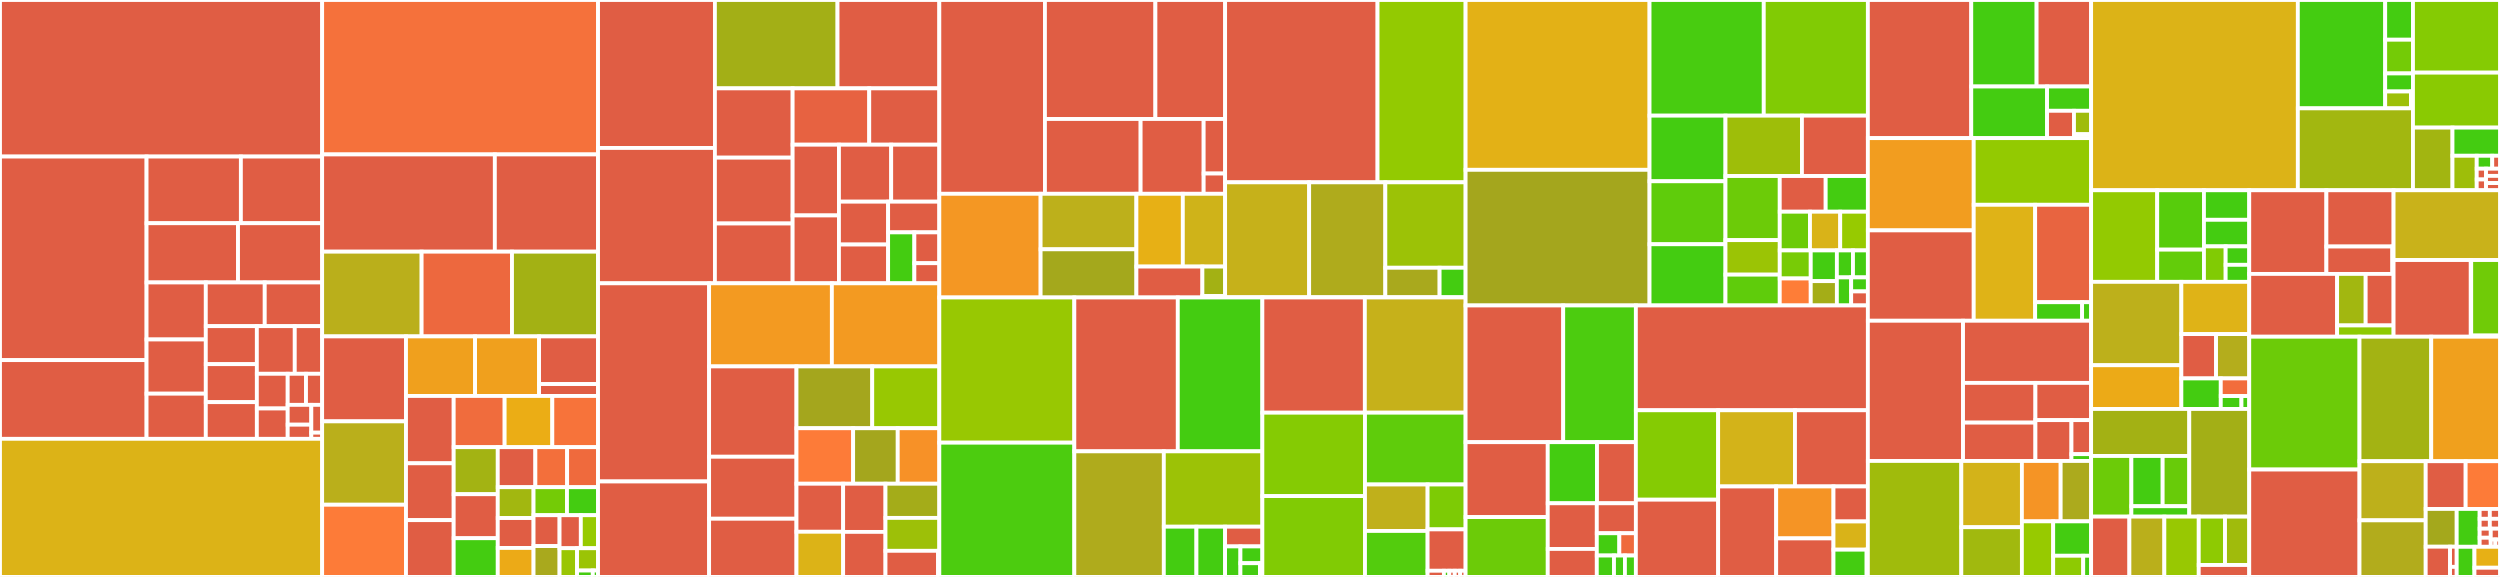 <svg baseProfile="full" width="650" height="150" viewBox="0 0 650 150" version="1.1"
xmlns="http://www.w3.org/2000/svg" xmlns:ev="http://www.w3.org/2001/xml-events"
xmlns:xlink="http://www.w3.org/1999/xlink">

<rect x="0" y="0" width="650" height="150" fill="#333333" stroke="none"/>

<style>rect.s{mask:url(#mask);}</style>
<defs>
  <pattern id="white" width="4" height="4" patternUnits="userSpaceOnUse" patternTransform="rotate(45)">
    <rect width="2" height="2" transform="translate(0,0)" fill="white"></rect>
  </pattern>
  <mask id="mask">
    <rect x="0" y="0" width="100%" height="100%" fill="url(#white)"></rect>
  </mask>
</defs>

<rect x="0" y="0" width="83.76" height="40.705" fill="#e05d44" stroke="white" stroke-width="1" class=" tooltipped" data-content="support/tests/test_annexrepo.py"><title>support/tests/test_annexrepo.py</title></rect>
<rect x="0" y="40.705" width="38.106" height="52.924" fill="#e05d44" stroke="white" stroke-width="1" class=" tooltipped" data-content="support/tests/test_gitrepo.py"><title>support/tests/test_gitrepo.py</title></rect>
<rect x="0" y="93.63" width="38.106" height="20.47" fill="#e05d44" stroke="white" stroke-width="1" class=" tooltipped" data-content="support/tests/test_network.py"><title>support/tests/test_network.py</title></rect>
<rect x="38.106" y="40.705" width="24.522" height="17.333" fill="#e05d44" stroke="white" stroke-width="1" class=" tooltipped" data-content="support/tests/test_fileinfo.py"><title>support/tests/test_fileinfo.py</title></rect>
<rect x="62.629" y="40.705" width="21.131" height="17.333" fill="#e05d44" stroke="white" stroke-width="1" class=" tooltipped" data-content="support/tests/test_external_versions.py"><title>support/tests/test_external_versions.py</title></rect>
<rect x="38.106" y="58.039" width="23.781" height="15.402" fill="#e05d44" stroke="white" stroke-width="1" class=" tooltipped" data-content="support/tests/test_sshconnector.py"><title>support/tests/test_sshconnector.py</title></rect>
<rect x="61.887" y="58.039" width="21.873" height="15.402" fill="#e05d44" stroke="white" stroke-width="1" class=" tooltipped" data-content="support/tests/test_parallel.py"><title>support/tests/test_parallel.py</title></rect>
<rect x="38.106" y="73.44" width="15.403" height="14.825" fill="#e05d44" stroke="white" stroke-width="1" class=" tooltipped" data-content="support/tests/test_repo_save.py"><title>support/tests/test_repo_save.py</title></rect>
<rect x="38.106" y="88.266" width="15.403" height="14.091" fill="#e05d44" stroke="white" stroke-width="1" class=" tooltipped" data-content="support/tests/test_locking.py"><title>support/tests/test_locking.py</title></rect>
<rect x="38.106" y="102.357" width="15.403" height="11.743" fill="#e05d44" stroke="white" stroke-width="1" class=" tooltipped" data-content="support/tests/test_globbedpaths.py"><title>support/tests/test_globbedpaths.py</title></rect>
<rect x="53.509" y="73.44" width="15.324" height="11.361" fill="#e05d44" stroke="white" stroke-width="1" class=" tooltipped" data-content="support/tests/test_path.py"><title>support/tests/test_path.py</title></rect>
<rect x="68.833" y="73.44" width="14.926" height="11.361" fill="#e05d44" stroke="white" stroke-width="1" class=" tooltipped" data-content="support/tests/test_captured_exception.py"><title>support/tests/test_captured_exception.py</title></rect>
<rect x="53.509" y="84.801" width="13.273" height="9.88" fill="#e05d44" stroke="white" stroke-width="1" class=" tooltipped" data-content="support/tests/test_sshrun.py"><title>support/tests/test_sshrun.py</title></rect>
<rect x="53.509" y="94.681" width="13.273" height="9.88" fill="#e05d44" stroke="white" stroke-width="1" class=" tooltipped" data-content="support/tests/test_stats.py"><title>support/tests/test_stats.py</title></rect>
<rect x="53.509" y="104.56" width="13.273" height="9.539" fill="#e05d44" stroke="white" stroke-width="1" class=" tooltipped" data-content="support/tests/test_repodates.py"><title>support/tests/test_repodates.py</title></rect>
<rect x="66.782" y="84.801" width="9.858" height="12.385" fill="#e05d44" stroke="white" stroke-width="1" class=" tooltipped" data-content="support/tests/test_ansi_colors.py"><title>support/tests/test_ansi_colors.py</title></rect>
<rect x="76.64" y="84.801" width="7.119" height="12.385" fill="#e05d44" stroke="white" stroke-width="1" class=" tooltipped" data-content="support/tests/test_json_py.py"><title>support/tests/test_json_py.py</title></rect>
<rect x="66.782" y="97.186" width="8.021" height="9.02" fill="#e05d44" stroke="white" stroke-width="1" class=" tooltipped" data-content="support/tests/test_due_utils.py"><title>support/tests/test_due_utils.py</title></rect>
<rect x="66.782" y="106.207" width="8.021" height="7.893" fill="#e05d44" stroke="white" stroke-width="1" class=" tooltipped" data-content="support/tests/test_extensions.py"><title>support/tests/test_extensions.py</title></rect>
<rect x="74.803" y="97.186" width="4.758" height="8.078" fill="#e05d44" stroke="white" stroke-width="1" class=" tooltipped" data-content="support/tests/test_vcr_.py"><title>support/tests/test_vcr_.py</title></rect>
<rect x="79.561" y="97.186" width="4.198" height="8.078" fill="#e05d44" stroke="white" stroke-width="1" class=" tooltipped" data-content="support/tests/test_cookies.py"><title>support/tests/test_cookies.py</title></rect>
<rect x="74.803" y="105.264" width="6.142" height="5.154" fill="#e05d44" stroke="white" stroke-width="1" class=" tooltipped" data-content="support/tests/test_status.py"><title>support/tests/test_status.py</title></rect>
<rect x="74.803" y="110.418" width="6.142" height="3.681" fill="#e05d44" stroke="white" stroke-width="1" class=" tooltipped" data-content="support/tests/test_cache.py"><title>support/tests/test_cache.py</title></rect>
<rect x="80.945" y="105.264" width="2.815" height="7.229" fill="#e05d44" stroke="white" stroke-width="1" class=" tooltipped" data-content="support/tests/test_digests.py"><title>support/tests/test_digests.py</title></rect>
<rect x="80.945" y="112.493" width="2.815" height="1.606" fill="#e05d44" stroke="white" stroke-width="1" class=" tooltipped" data-content="support/tests/utils.py"><title>support/tests/utils.py</title></rect>
<rect x="0" y="114.099" width="83.76" height="35.901" fill="#dcb317" stroke="white" stroke-width="1" class=" tooltipped" data-content="support/gitrepo.py"><title>support/gitrepo.py</title></rect>
<rect x="83.76" y="0" width="71.732" height="40.155" fill="#f5713b" stroke="white" stroke-width="1" class=" tooltipped" data-content="support/annexrepo.py"><title>support/annexrepo.py</title></rect>
<rect x="83.76" y="40.155" width="44.899" height="25.278" fill="#e05d44" stroke="white" stroke-width="1" class=" tooltipped" data-content="support/network.py"><title>support/network.py</title></rect>
<rect x="128.659" y="40.155" width="26.832" height="25.278" fill="#e05d44" stroke="white" stroke-width="1" class=" tooltipped" data-content="support/sshconnector.py"><title>support/sshconnector.py</title></rect>
<rect x="83.76" y="65.434" width="25.86" height="22.032" fill="#baaf1b" stroke="white" stroke-width="1" class=" tooltipped" data-content="support/parallel.py"><title>support/parallel.py</title></rect>
<rect x="109.62" y="65.434" width="23.5" height="22.032" fill="#ed683e" stroke="white" stroke-width="1" class=" tooltipped" data-content="support/exceptions.py"><title>support/exceptions.py</title></rect>
<rect x="133.12" y="65.434" width="22.371" height="22.032" fill="#a3b114" stroke="white" stroke-width="1" class=" tooltipped" data-content="support/constraints.py"><title>support/constraints.py</title></rect>
<rect x="83.76" y="87.466" width="21.801" height="22.089" fill="#e05d44" stroke="white" stroke-width="1" class=" tooltipped" data-content="support/s3.py"><title>support/s3.py</title></rect>
<rect x="83.76" y="109.555" width="21.801" height="21.674" fill="#baaf1b" stroke="white" stroke-width="1" class=" tooltipped" data-content="support/archives.py"><title>support/archives.py</title></rect>
<rect x="83.76" y="131.229" width="21.801" height="18.771" fill="#fd7b38" stroke="white" stroke-width="1" class=" tooltipped" data-content="support/external_versions.py"><title>support/external_versions.py</title></rect>
<rect x="105.561" y="87.466" width="17.957" height="15.486" fill="#f0a01d" stroke="white" stroke-width="1" class=" tooltipped" data-content="support/globbedpaths.py"><title>support/globbedpaths.py</title></rect>
<rect x="123.518" y="87.466" width="16.643" height="15.486" fill="#f0a01d" stroke="white" stroke-width="1" class=" tooltipped" data-content="support/path.py"><title>support/path.py</title></rect>
<rect x="140.162" y="87.466" width="15.329" height="12.389" fill="#e05d44" stroke="white" stroke-width="1" class=" tooltipped" data-content="support/third/nda_aws_token_generator.py"><title>support/third/nda_aws_token_generator.py</title></rect>
<rect x="140.162" y="99.855" width="15.329" height="3.097" fill="#e05d44" stroke="white" stroke-width="1" class=" tooltipped" data-content="support/third/loris_token_generator.py"><title>support/third/loris_token_generator.py</title></rect>
<rect x="105.561" y="102.952" width="12.398" height="17.506" fill="#e05d44" stroke="white" stroke-width="1" class=" tooltipped" data-content="support/repodates.py"><title>support/repodates.py</title></rect>
<rect x="105.561" y="120.458" width="12.398" height="14.771" fill="#e05d44" stroke="white" stroke-width="1" class=" tooltipped" data-content="support/archive_utils_patool.py"><title>support/archive_utils_patool.py</title></rect>
<rect x="105.561" y="135.229" width="12.398" height="14.771" fill="#e05d44" stroke="white" stroke-width="1" class=" tooltipped" data-content="support/json_py.py"><title>support/json_py.py</title></rect>
<rect x="117.96" y="102.952" width="13.246" height="13.313" fill="#f06c3d" stroke="white" stroke-width="1" class=" tooltipped" data-content="support/locking.py"><title>support/locking.py</title></rect>
<rect x="131.206" y="102.952" width="12.397" height="13.313" fill="#ebad15" stroke="white" stroke-width="1" class=" tooltipped" data-content="support/stats.py"><title>support/stats.py</title></rect>
<rect x="143.603" y="102.952" width="11.888" height="13.313" fill="#f7733a" stroke="white" stroke-width="1" class=" tooltipped" data-content="support/cookies.py"><title>support/cookies.py</title></rect>
<rect x="117.96" y="116.265" width="11.461" height="12.231" fill="#a3b313" stroke="white" stroke-width="1" class=" tooltipped" data-content="support/keyring_.py"><title>support/keyring_.py</title></rect>
<rect x="117.96" y="128.497" width="11.461" height="11.442" fill="#e05d44" stroke="white" stroke-width="1" class=" tooltipped" data-content="support/vcr_.py"><title>support/vcr_.py</title></rect>
<rect x="117.96" y="139.939" width="11.461" height="10.061" fill="#4c1" stroke="white" stroke-width="1" class=" tooltipped" data-content="support/param.py"><title>support/param.py</title></rect>
<rect x="129.42" y="116.265" width="9.777" height="10.407" fill="#e05d44" stroke="white" stroke-width="1" class=" tooltipped" data-content="support/due_utils.py"><title>support/due_utils.py</title></rect>
<rect x="139.197" y="116.265" width="8.256" height="10.407" fill="#f36f3b" stroke="white" stroke-width="1" class=" tooltipped" data-content="support/sshrun.py"><title>support/sshrun.py</title></rect>
<rect x="147.453" y="116.265" width="8.039" height="10.407" fill="#ef6a3d" stroke="white" stroke-width="1" class=" tooltipped" data-content="support/entrypoints.py"><title>support/entrypoints.py</title></rect>
<rect x="129.42" y="126.672" width="9.304" height="8.019" fill="#a2b710" stroke="white" stroke-width="1" class=" tooltipped" data-content="support/archive_utils_7z.py"><title>support/archive_utils_7z.py</title></rect>
<rect x="129.42" y="134.691" width="9.304" height="7.776" fill="#e05d44" stroke="white" stroke-width="1" class=" tooltipped" data-content="support/status.py"><title>support/status.py</title></rect>
<rect x="129.42" y="142.467" width="9.304" height="7.533" fill="#ecaa17" stroke="white" stroke-width="1" class=" tooltipped" data-content="support/collections.py"><title>support/collections.py</title></rect>
<rect x="138.724" y="126.672" width="8.694" height="7.282" fill="#74cb06" stroke="white" stroke-width="1" class=" tooltipped" data-content="support/ansi_colors.py"><title>support/ansi_colors.py</title></rect>
<rect x="147.418" y="126.672" width="8.073" height="7.282" fill="#4c1" stroke="white" stroke-width="1" class=" tooltipped" data-content="support/digests.py"><title>support/digests.py</title></rect>
<rect x="138.724" y="133.954" width="6.763" height="8.023" fill="#e05d44" stroke="white" stroke-width="1" class=" tooltipped" data-content="support/due.py"><title>support/due.py</title></rect>
<rect x="138.724" y="141.977" width="6.763" height="8.023" fill="#a9a91d" stroke="white" stroke-width="1" class=" tooltipped" data-content="support/strings.py"><title>support/strings.py</title></rect>
<rect x="145.487" y="133.954" width="5.528" height="8.588" fill="#e05d44" stroke="white" stroke-width="1" class=" tooltipped" data-content="support/nda_.py"><title>support/nda_.py</title></rect>
<rect x="151.016" y="133.954" width="4.475" height="8.588" fill="#97ca00" stroke="white" stroke-width="1" class=" tooltipped" data-content="support/extensions.py"><title>support/extensions.py</title></rect>
<rect x="145.487" y="142.542" width="4.547" height="7.458" fill="#9ac603" stroke="white" stroke-width="1" class=" tooltipped" data-content="support/annex_utils.py"><title>support/annex_utils.py</title></rect>
<rect x="150.035" y="142.542" width="5.457" height="5.801" fill="#9bc405" stroke="white" stroke-width="1" class=" tooltipped" data-content="support/cache.py"><title>support/cache.py</title></rect>
<rect x="150.035" y="148.343" width="4.092" height="1.657" fill="#4c1" stroke="white" stroke-width="1" class=" tooltipped" data-content="support/itertools.py"><title>support/itertools.py</title></rect>
<rect x="154.127" y="148.343" width="1.364" height="1.657" fill="#4c1" stroke="white" stroke-width="1" class=" tooltipped" data-content="support/__init__.py"><title>support/__init__.py</title></rect>
<rect x="155.491" y="0" width="30.386" height="38.468" fill="#e05d44" stroke="white" stroke-width="1" class=" tooltipped" data-content="local/tests/test_rerun.py"><title>local/tests/test_rerun.py</title></rect>
<rect x="155.491" y="38.468" width="30.386" height="35.194" fill="#e05d44" stroke="white" stroke-width="1" class=" tooltipped" data-content="local/tests/test_addurls.py"><title>local/tests/test_addurls.py</title></rect>
<rect x="185.877" y="0" width="31.88" height="22.978" fill="#a3af16" stroke="white" stroke-width="1" class=" tooltipped" data-content="local/tests/test_rerun_merges.py"><title>local/tests/test_rerun_merges.py</title></rect>
<rect x="217.757" y="0" width="26.468" height="22.978" fill="#e05d44" stroke="white" stroke-width="1" class=" tooltipped" data-content="local/tests/test_add_archive_content.py"><title>local/tests/test_add_archive_content.py</title></rect>
<rect x="185.877" y="22.978" width="20.208" height="18.014" fill="#e05d44" stroke="white" stroke-width="1" class=" tooltipped" data-content="local/tests/test_copy_file.py"><title>local/tests/test_copy_file.py</title></rect>
<rect x="185.877" y="40.992" width="20.208" height="17.118" fill="#e05d44" stroke="white" stroke-width="1" class=" tooltipped" data-content="local/tests/test_run_procedure.py"><title>local/tests/test_run_procedure.py</title></rect>
<rect x="185.877" y="58.11" width="20.208" height="15.552" fill="#e05d44" stroke="white" stroke-width="1" class=" tooltipped" data-content="local/tests/test_remove.py"><title>local/tests/test_remove.py</title></rect>
<rect x="206.085" y="22.978" width="19.919" height="14.642" fill="#e76241" stroke="white" stroke-width="1" class=" tooltipped" data-content="local/tests/test_subdataset.py"><title>local/tests/test_subdataset.py</title></rect>
<rect x="226.004" y="22.978" width="18.221" height="14.642" fill="#e05d44" stroke="white" stroke-width="1" class=" tooltipped" data-content="local/tests/test_download_url.py"><title>local/tests/test_download_url.py</title></rect>
<rect x="206.085" y="37.62" width="12.044" height="18.396" fill="#e05d44" stroke="white" stroke-width="1" class=" tooltipped" data-content="local/tests/test_unlock.py"><title>local/tests/test_unlock.py</title></rect>
<rect x="206.085" y="56.017" width="12.044" height="17.646" fill="#e05d44" stroke="white" stroke-width="1" class=" tooltipped" data-content="local/tests/test_wtf.py"><title>local/tests/test_wtf.py</title></rect>
<rect x="218.129" y="37.62" width="13.582" height="14.815" fill="#e05d44" stroke="white" stroke-width="1" class=" tooltipped" data-content="local/tests/test_gitcredential.py"><title>local/tests/test_gitcredential.py</title></rect>
<rect x="231.711" y="37.62" width="12.514" height="14.815" fill="#e05d44" stroke="white" stroke-width="1" class=" tooltipped" data-content="local/tests/test_foreach_dataset.py"><title>local/tests/test_foreach_dataset.py</title></rect>
<rect x="218.129" y="52.436" width="12.782" height="11.144" fill="#e05d44" stroke="white" stroke-width="1" class=" tooltipped" data-content="local/tests/test_export_archive.py"><title>local/tests/test_export_archive.py</title></rect>
<rect x="218.129" y="63.58" width="12.782" height="10.083" fill="#e05d44" stroke="white" stroke-width="1" class=" tooltipped" data-content="local/tests/test_clean.py"><title>local/tests/test_clean.py</title></rect>
<rect x="230.911" y="52.436" width="13.314" height="7.981" fill="#e05d44" stroke="white" stroke-width="1" class=" tooltipped" data-content="local/tests/test_check_dates.py"><title>local/tests/test_check_dates.py</title></rect>
<rect x="230.911" y="60.417" width="6.828" height="13.245" fill="#4c1" stroke="white" stroke-width="1" class=" tooltipped" data-content="local/tests/test_configuration.py"><title>local/tests/test_configuration.py</title></rect>
<rect x="237.738" y="60.417" width="6.486" height="8.017" fill="#e05d44" stroke="white" stroke-width="1" class=" tooltipped" data-content="local/tests/test_no_annex.py"><title>local/tests/test_no_annex.py</title></rect>
<rect x="237.738" y="68.434" width="6.486" height="5.228" fill="#e05d44" stroke="white" stroke-width="1" class=" tooltipped" data-content="local/tests/test_add_readme.py"><title>local/tests/test_add_readme.py</title></rect>
<rect x="155.491" y="73.662" width="28.877" height="51.518" fill="#e05d44" stroke="white" stroke-width="1" class=" tooltipped" data-content="local/addurls.py"><title>local/addurls.py</title></rect>
<rect x="155.491" y="125.18" width="28.877" height="24.82" fill="#e05d44" stroke="white" stroke-width="1" class=" tooltipped" data-content="local/wtf.py"><title>local/wtf.py</title></rect>
<rect x="184.368" y="73.662" width="31.917" height="21.606" fill="#f39a21" stroke="white" stroke-width="1" class=" tooltipped" data-content="local/rerun.py"><title>local/rerun.py</title></rect>
<rect x="216.285" y="73.662" width="27.94" height="21.606" fill="#f39a21" stroke="white" stroke-width="1" class=" tooltipped" data-content="local/copy_file.py"><title>local/copy_file.py</title></rect>
<rect x="184.368" y="95.268" width="22.72" height="23.485" fill="#e05d44" stroke="white" stroke-width="1" class=" tooltipped" data-content="local/add_archive_content.py"><title>local/add_archive_content.py</title></rect>
<rect x="184.368" y="118.753" width="22.72" height="16.121" fill="#e05d44" stroke="white" stroke-width="1" class=" tooltipped" data-content="local/run_procedure.py"><title>local/run_procedure.py</title></rect>
<rect x="184.368" y="134.874" width="22.72" height="15.126" fill="#e05d44" stroke="white" stroke-width="1" class=" tooltipped" data-content="local/foreach_dataset.py"><title>local/foreach_dataset.py</title></rect>
<rect x="207.088" y="95.268" width="19.694" height="16.073" fill="#a4a61d" stroke="white" stroke-width="1" class=" tooltipped" data-content="local/configuration.py"><title>local/configuration.py</title></rect>
<rect x="226.782" y="95.268" width="17.443" height="16.073" fill="#98c802" stroke="white" stroke-width="1" class=" tooltipped" data-content="local/subdatasets.py"><title>local/subdatasets.py</title></rect>
<rect x="207.088" y="111.341" width="14.729" height="14.429" fill="#fd7b38" stroke="white" stroke-width="1" class=" tooltipped" data-content="local/download_url.py"><title>local/download_url.py</title></rect>
<rect x="221.817" y="111.341" width="11.595" height="14.429" fill="#a4a61d" stroke="white" stroke-width="1" class=" tooltipped" data-content="local/unlock.py"><title>local/unlock.py</title></rect>
<rect x="233.413" y="111.341" width="10.812" height="14.429" fill="#f79127" stroke="white" stroke-width="1" class=" tooltipped" data-content="local/clean.py"><title>local/clean.py</title></rect>
<rect x="207.088" y="125.769" width="12.13" height="12.488" fill="#e05d44" stroke="white" stroke-width="1" class=" tooltipped" data-content="local/check_dates.py"><title>local/check_dates.py</title></rect>
<rect x="207.088" y="138.257" width="12.13" height="11.743" fill="#dcb317" stroke="white" stroke-width="1" class=" tooltipped" data-content="local/remove.py"><title>local/remove.py</title></rect>
<rect x="219.218" y="125.769" width="11.01" height="12.526" fill="#e05d44" stroke="white" stroke-width="1" class=" tooltipped" data-content="local/add_readme.py"><title>local/add_readme.py</title></rect>
<rect x="219.218" y="138.295" width="11.01" height="11.705" fill="#e05d44" stroke="white" stroke-width="1" class=" tooltipped" data-content="local/gitcredential_datalad.py"><title>local/gitcredential_datalad.py</title></rect>
<rect x="230.229" y="125.769" width="13.996" height="8.885" fill="#a4ac19" stroke="white" stroke-width="1" class=" tooltipped" data-content="local/export_archive.py"><title>local/export_archive.py</title></rect>
<rect x="230.229" y="134.654" width="13.996" height="8.561" fill="#9dc008" stroke="white" stroke-width="1" class=" tooltipped" data-content="local/gitcredential.py"><title>local/gitcredential.py</title></rect>
<rect x="230.229" y="143.215" width="13.663" height="6.785" fill="#e05d44" stroke="white" stroke-width="1" class=" tooltipped" data-content="local/no_annex.py"><title>local/no_annex.py</title></rect>
<rect x="243.892" y="143.215" width="0.333" height="6.785" fill="#4c1" stroke="white" stroke-width="1" class=" tooltipped" data-content="local/__init__.py"><title>local/__init__.py</title></rect>
<rect x="244.225" y="0" width="27.461" height="50.388" fill="#e05d44" stroke="white" stroke-width="1" class=" tooltipped" data-content="core/local/tests/test_save.py"><title>core/local/tests/test_save.py</title></rect>
<rect x="271.686" y="0" width="28.721" height="30.937" fill="#e05d44" stroke="white" stroke-width="1" class=" tooltipped" data-content="core/local/tests/test_run.py"><title>core/local/tests/test_run.py</title></rect>
<rect x="300.406" y="0" width="18.124" height="30.937" fill="#e05d44" stroke="white" stroke-width="1" class=" tooltipped" data-content="core/local/tests/test_create.py"><title>core/local/tests/test_create.py</title></rect>
<rect x="271.686" y="30.937" width="24.875" height="19.45" fill="#e05d44" stroke="white" stroke-width="1" class=" tooltipped" data-content="core/local/tests/test_diff.py"><title>core/local/tests/test_diff.py</title></rect>
<rect x="296.561" y="30.937" width="16.39" height="19.45" fill="#e05d44" stroke="white" stroke-width="1" class=" tooltipped" data-content="core/local/tests/test_status.py"><title>core/local/tests/test_status.py</title></rect>
<rect x="312.951" y="30.937" width="5.58" height="14.183" fill="#e05d44" stroke="white" stroke-width="1" class=" tooltipped" data-content="core/local/tests/test_resulthooks.py"><title>core/local/tests/test_resulthooks.py</title></rect>
<rect x="312.951" y="45.12" width="5.58" height="5.268" fill="#e05d44" stroke="white" stroke-width="1" class=" tooltipped" data-content="core/local/tests/test_results.py"><title>core/local/tests/test_results.py</title></rect>
<rect x="244.225" y="50.388" width="26.334" height="26.959" fill="#f49723" stroke="white" stroke-width="1" class=" tooltipped" data-content="core/local/run.py"><title>core/local/run.py</title></rect>
<rect x="270.559" y="50.388" width="24.908" height="14.432" fill="#bdb01b" stroke="white" stroke-width="1" class=" tooltipped" data-content="core/local/status.py"><title>core/local/status.py</title></rect>
<rect x="270.559" y="64.82" width="24.908" height="12.526" fill="#a4a81c" stroke="white" stroke-width="1" class=" tooltipped" data-content="core/local/create.py"><title>core/local/create.py</title></rect>
<rect x="295.467" y="50.388" width="12.069" height="18.92" fill="#e7b015" stroke="white" stroke-width="1" class=" tooltipped" data-content="core/local/diff.py"><title>core/local/diff.py</title></rect>
<rect x="307.536" y="50.388" width="10.994" height="18.92" fill="#cfb319" stroke="white" stroke-width="1" class=" tooltipped" data-content="core/local/save.py"><title>core/local/save.py</title></rect>
<rect x="295.467" y="69.308" width="17.157" height="8.039" fill="#e05d44" stroke="white" stroke-width="1" class=" tooltipped" data-content="core/local/resulthooks.py"><title>core/local/resulthooks.py</title></rect>
<rect x="312.624" y="69.308" width="5.906" height="7.656" fill="#a3b114" stroke="white" stroke-width="1" class=" tooltipped" data-content="core/local/repo.py"><title>core/local/repo.py</title></rect>
<rect x="312.624" y="76.964" width="5.906" height="0.383" fill="#4c1" stroke="white" stroke-width="1" class=" tooltipped" data-content="core/local/__init__.py"><title>core/local/__init__.py</title></rect>
<rect x="318.53" y="0" width="39.633" height="47.406" fill="#e05d44" stroke="white" stroke-width="1" class=" tooltipped" data-content="core/distributed/tests/test_clone.py"><title>core/distributed/tests/test_clone.py</title></rect>
<rect x="358.163" y="0" width="22.893" height="47.406" fill="#93ca01" stroke="white" stroke-width="1" class=" tooltipped" data-content="core/distributed/tests/test_push.py"><title>core/distributed/tests/test_push.py</title></rect>
<rect x="318.53" y="47.406" width="21.85" height="29.904" fill="#c6b11a" stroke="white" stroke-width="1" class=" tooltipped" data-content="core/distributed/clone_utils.py"><title>core/distributed/clone_utils.py</title></rect>
<rect x="340.38" y="47.406" width="19.809" height="29.904" fill="#afab1c" stroke="white" stroke-width="1" class=" tooltipped" data-content="core/distributed/push.py"><title>core/distributed/push.py</title></rect>
<rect x="360.189" y="47.406" width="20.867" height="22.212" fill="#9cc206" stroke="white" stroke-width="1" class=" tooltipped" data-content="core/distributed/clone.py"><title>core/distributed/clone.py</title></rect>
<rect x="360.189" y="69.617" width="14.107" height="7.693" fill="#a9a91d" stroke="white" stroke-width="1" class=" tooltipped" data-content="core/distributed/clone_ephemeral.py"><title>core/distributed/clone_ephemeral.py</title></rect>
<rect x="374.296" y="69.617" width="6.76" height="7.693" fill="#4c1" stroke="white" stroke-width="1" class=" tooltipped" data-content="core/distributed/clone_ria.py"><title>core/distributed/clone_ria.py</title></rect>
<rect x="318.53" y="77.31" width="62.525" height="0.036" fill="#4c1" stroke="white" stroke-width="1" class=" tooltipped" data-content="core/__init__.py"><title>core/__init__.py</title></rect>
<rect x="244.225" y="77.346" width="35.102" height="37.744" fill="#98c802" stroke="white" stroke-width="1" class=" tooltipped" data-content="distribution/tests/test_update.py"><title>distribution/tests/test_update.py</title></rect>
<rect x="244.225" y="115.09" width="35.102" height="34.91" fill="#4ccc0f" stroke="white" stroke-width="1" class=" tooltipped" data-content="distribution/tests/test_install.py"><title>distribution/tests/test_install.py</title></rect>
<rect x="279.327" y="77.346" width="26.903" height="40.003" fill="#e05d44" stroke="white" stroke-width="1" class=" tooltipped" data-content="distribution/tests/test_create_sibling.py"><title>distribution/tests/test_create_sibling.py</title></rect>
<rect x="306.23" y="77.346" width="21.986" height="40.003" fill="#4c1" stroke="white" stroke-width="1" class=" tooltipped" data-content="distribution/tests/test_get.py"><title>distribution/tests/test_get.py</title></rect>
<rect x="279.327" y="117.35" width="23.267" height="32.65" fill="#afab1c" stroke="white" stroke-width="1" class=" tooltipped" data-content="distribution/tests/test_dataset.py"><title>distribution/tests/test_dataset.py</title></rect>
<rect x="302.594" y="117.35" width="25.621" height="19.59" fill="#9cc206" stroke="white" stroke-width="1" class=" tooltipped" data-content="distribution/tests/test_siblings.py"><title>distribution/tests/test_siblings.py</title></rect>
<rect x="302.594" y="136.94" width="8.483" height="13.06" fill="#4c1" stroke="white" stroke-width="1" class=" tooltipped" data-content="distribution/tests/test_create_test_dataset.py"><title>distribution/tests/test_create_test_dataset.py</title></rect>
<rect x="311.077" y="136.94" width="7.444" height="13.06" fill="#4c1" stroke="white" stroke-width="1" class=" tooltipped" data-content="distribution/tests/test_dataset_binding.py"><title>distribution/tests/test_dataset_binding.py</title></rect>
<rect x="318.521" y="136.94" width="9.695" height="5.131" fill="#e05d44" stroke="white" stroke-width="1" class=" tooltipped" data-content="distribution/tests/test_utils.py"><title>distribution/tests/test_utils.py</title></rect>
<rect x="318.521" y="142.071" width="3.992" height="7.929" fill="#4c1" stroke="white" stroke-width="1" class=" tooltipped" data-content="distribution/tests/test_dataset_api.py"><title>distribution/tests/test_dataset_api.py</title></rect>
<rect x="322.513" y="142.071" width="5.703" height="4.361" fill="#4c1" stroke="white" stroke-width="1" class=" tooltipped" data-content="distribution/tests/test_drop.py"><title>distribution/tests/test_drop.py</title></rect>
<rect x="322.513" y="146.432" width="5.069" height="3.568" fill="#4c1" stroke="white" stroke-width="1" class=" tooltipped" data-content="distribution/tests/test_uninstall.py"><title>distribution/tests/test_uninstall.py</title></rect>
<rect x="327.582" y="146.432" width="0.634" height="3.568" fill="#4c1" stroke="white" stroke-width="1" class=" tooltipped" data-content="distribution/tests/__init__.py"><title>distribution/tests/__init__.py</title></rect>
<rect x="328.215" y="77.346" width="26.647" height="29.951" fill="#e05d44" stroke="white" stroke-width="1" class=" tooltipped" data-content="distribution/create_sibling.py"><title>distribution/create_sibling.py</title></rect>
<rect x="354.862" y="77.346" width="26.194" height="29.951" fill="#c6b11a" stroke="white" stroke-width="1" class=" tooltipped" data-content="distribution/siblings.py"><title>distribution/siblings.py</title></rect>
<rect x="328.215" y="107.298" width="26.685" height="21.69" fill="#85cb03" stroke="white" stroke-width="1" class=" tooltipped" data-content="distribution/get.py"><title>distribution/get.py</title></rect>
<rect x="328.215" y="128.988" width="26.685" height="21.012" fill="#81cb04" stroke="white" stroke-width="1" class=" tooltipped" data-content="distribution/dataset.py"><title>distribution/dataset.py</title></rect>
<rect x="354.9" y="107.298" width="26.155" height="18.671" fill="#5fcc0b" stroke="white" stroke-width="1" class=" tooltipped" data-content="distribution/update.py"><title>distribution/update.py</title></rect>
<rect x="354.9" y="125.969" width="16.277" height="12.085" fill="#c0b01b" stroke="white" stroke-width="1" class=" tooltipped" data-content="distribution/create_test_dataset.py"><title>distribution/create_test_dataset.py</title></rect>
<rect x="354.9" y="138.054" width="16.277" height="11.946" fill="#53cc0d" stroke="white" stroke-width="1" class=" tooltipped" data-content="distribution/install.py"><title>distribution/install.py</title></rect>
<rect x="371.177" y="125.969" width="9.879" height="11.672" fill="#7dcb05" stroke="white" stroke-width="1" class=" tooltipped" data-content="distribution/utils.py"><title>distribution/utils.py</title></rect>
<rect x="371.177" y="137.641" width="9.879" height="10.757" fill="#e05d44" stroke="white" stroke-width="1" class=" tooltipped" data-content="distribution/uninstall.py"><title>distribution/uninstall.py</title></rect>
<rect x="371.177" y="148.398" width="4.234" height="1.602" fill="#e05d44" stroke="white" stroke-width="1" class=" tooltipped" data-content="distribution/create_sibling_github.py"><title>distribution/create_sibling_github.py</title></rect>
<rect x="375.411" y="148.398" width="1.411" height="1.602" fill="#4c1" stroke="white" stroke-width="1" class=" tooltipped" data-content="distribution/__init__.py"><title>distribution/__init__.py</title></rect>
<rect x="376.822" y="148.398" width="1.411" height="1.602" fill="#e05d44" stroke="white" stroke-width="1" class=" tooltipped" data-content="distribution/drop.py"><title>distribution/drop.py</title></rect>
<rect x="378.233" y="148.398" width="1.411" height="1.602" fill="#e05d44" stroke="white" stroke-width="1" class=" tooltipped" data-content="distribution/remove.py"><title>distribution/remove.py</title></rect>
<rect x="379.645" y="148.398" width="1.411" height="1.602" fill="#e05d44" stroke="white" stroke-width="1" class=" tooltipped" data-content="distribution/subdatasets.py"><title>distribution/subdatasets.py</title></rect>
<rect x="381.056" y="0" width="47.826" height="44.154" fill="#e3b116" stroke="white" stroke-width="1" class=" tooltipped" data-content="tests/utils_pytest.py"><title>tests/utils_pytest.py</title></rect>
<rect x="381.056" y="44.154" width="47.826" height="35.267" fill="#a4a61d" stroke="white" stroke-width="1" class=" tooltipped" data-content="tests/test_utils.py"><title>tests/test_utils.py</title></rect>
<rect x="428.881" y="0" width="29.698" height="30.072" fill="#48cc10" stroke="white" stroke-width="1" class=" tooltipped" data-content="tests/test_config.py"><title>tests/test_config.py</title></rect>
<rect x="458.58" y="0" width="27.067" height="30.072" fill="#81cb04" stroke="white" stroke-width="1" class=" tooltipped" data-content="tests/test_tests_utils_pytest.py"><title>tests/test_tests_utils_pytest.py</title></rect>
<rect x="428.881" y="30.072" width="19.746" height="17.06" fill="#4c1" stroke="white" stroke-width="1" class=" tooltipped" data-content="tests/test_constraints.py"><title>tests/test_constraints.py</title></rect>
<rect x="428.881" y="47.132" width="19.746" height="16.373" fill="#5fcc0b" stroke="white" stroke-width="1" class=" tooltipped" data-content="tests/test_log.py"><title>tests/test_log.py</title></rect>
<rect x="428.881" y="63.505" width="19.746" height="15.915" fill="#4c1" stroke="white" stroke-width="1" class=" tooltipped" data-content="tests/test_utils_cached_dataset.py"><title>tests/test_utils_cached_dataset.py</title></rect>
<rect x="448.628" y="30.072" width="19.878" height="15.696" fill="#9ebe09" stroke="white" stroke-width="1" class=" tooltipped" data-content="tests/test_archives.py"><title>tests/test_archives.py</title></rect>
<rect x="468.505" y="30.072" width="17.141" height="15.696" fill="#e05d44" stroke="white" stroke-width="1" class=" tooltipped" data-content="tests/utils_testrepos.py"><title>tests/utils_testrepos.py</title></rect>
<rect x="448.628" y="45.768" width="14.109" height="16.666" fill="#6ccb08" stroke="white" stroke-width="1" class=" tooltipped" data-content="tests/test_cmd.py"><title>tests/test_cmd.py</title></rect>
<rect x="448.628" y="62.434" width="14.109" height="8.974" fill="#9bc405" stroke="white" stroke-width="1" class=" tooltipped" data-content="tests/utils_cached_dataset.py"><title>tests/utils_cached_dataset.py</title></rect>
<rect x="448.628" y="71.408" width="14.109" height="8.013" fill="#5fcc0b" stroke="white" stroke-width="1" class=" tooltipped" data-content="tests/test_interface.py"><title>tests/test_interface.py</title></rect>
<rect x="462.736" y="45.768" width="11.942" height="9.277" fill="#e05d44" stroke="white" stroke-width="1" class=" tooltipped" data-content="tests/test_s3.py"><title>tests/test_s3.py</title></rect>
<rect x="474.679" y="45.768" width="10.967" height="9.277" fill="#4c1" stroke="white" stroke-width="1" class=" tooltipped" data-content="tests/test_dochelpers.py"><title>tests/test_dochelpers.py</title></rect>
<rect x="462.736" y="55.045" width="7.861" height="10.066" fill="#6ccb08" stroke="white" stroke-width="1" class=" tooltipped" data-content="tests/test_base.py"><title>tests/test_base.py</title></rect>
<rect x="470.597" y="55.045" width="7.861" height="10.066" fill="#d9b318" stroke="white" stroke-width="1" class=" tooltipped" data-content="tests/test_version.py"><title>tests/test_version.py</title></rect>
<rect x="478.459" y="55.045" width="7.187" height="10.066" fill="#97ca00" stroke="white" stroke-width="1" class=" tooltipped" data-content="tests/test_api.py"><title>tests/test_api.py</title></rect>
<rect x="462.736" y="65.111" width="8.058" height="7.295" fill="#78cb06" stroke="white" stroke-width="1" class=" tooltipped" data-content="tests/test_utils_testrepos.py"><title>tests/test_utils_testrepos.py</title></rect>
<rect x="462.736" y="72.406" width="8.058" height="7.015" fill="#fe7d37" stroke="white" stroke-width="1" class=" tooltipped" data-content="tests/test_direct_mode.py"><title>tests/test_direct_mode.py</title></rect>
<rect x="470.794" y="65.111" width="6.794" height="7.987" fill="#4c1" stroke="white" stroke-width="1" class=" tooltipped" data-content="tests/utils_testdatasets.py"><title>tests/utils_testdatasets.py</title></rect>
<rect x="470.794" y="73.098" width="6.794" height="6.323" fill="#a4ad17" stroke="white" stroke-width="1" class=" tooltipped" data-content="tests/test_installed.py"><title>tests/test_installed.py</title></rect>
<rect x="477.588" y="65.111" width="4.19" height="7.015" fill="#4c1" stroke="white" stroke-width="1" class=" tooltipped" data-content="tests/test__main__.py"><title>tests/test__main__.py</title></rect>
<rect x="481.778" y="65.111" width="3.868" height="7.015" fill="#4c1" stroke="white" stroke-width="1" class=" tooltipped" data-content="tests/test_misc.py"><title>tests/test_misc.py</title></rect>
<rect x="477.588" y="72.125" width="3.719" height="7.295" fill="#4c1" stroke="white" stroke-width="1" class=" tooltipped" data-content="tests/test_strings.py"><title>tests/test_strings.py</title></rect>
<rect x="481.307" y="72.125" width="4.339" height="3.648" fill="#4c1" stroke="white" stroke-width="1" class=" tooltipped" data-content="tests/__init__.py"><title>tests/__init__.py</title></rect>
<rect x="481.307" y="75.773" width="4.339" height="3.648" fill="#e05d44" stroke="white" stroke-width="1" class=" tooltipped" data-content="tests/heavyoutput.py"><title>tests/heavyoutput.py</title></rect>
<rect x="381.056" y="79.421" width="25.379" height="35.545" fill="#e05d44" stroke="white" stroke-width="1" class=" tooltipped" data-content="distributed/tests/test_ria_basics.py"><title>distributed/tests/test_ria_basics.py</title></rect>
<rect x="406.435" y="79.421" width="18.891" height="35.545" fill="#4ccc0f" stroke="white" stroke-width="1" class=" tooltipped" data-content="distributed/tests/test_drop.py"><title>distributed/tests/test_drop.py</title></rect>
<rect x="381.056" y="114.966" width="21.361" height="19.475" fill="#e05d44" stroke="white" stroke-width="1" class=" tooltipped" data-content="distributed/tests/test_create_sibling_ria.py"><title>distributed/tests/test_create_sibling_ria.py</title></rect>
<rect x="381.056" y="134.441" width="21.361" height="15.559" fill="#6ccb08" stroke="white" stroke-width="1" class=" tooltipped" data-content="distributed/tests/test_create_sibling_gitlab.py"><title>distributed/tests/test_create_sibling_gitlab.py</title></rect>
<rect x="402.417" y="114.966" width="12.807" height="15.889" fill="#4c1" stroke="white" stroke-width="1" class=" tooltipped" data-content="distributed/tests/test_ria_git_remote.py"><title>distributed/tests/test_ria_git_remote.py</title></rect>
<rect x="415.223" y="114.966" width="10.103" height="15.889" fill="#e05d44" stroke="white" stroke-width="1" class=" tooltipped" data-content="distributed/tests/test_ora_http.py"><title>distributed/tests/test_ora_http.py</title></rect>
<rect x="402.417" y="130.854" width="12.754" height="11.877" fill="#e05d44" stroke="white" stroke-width="1" class=" tooltipped" data-content="distributed/tests/test_create_sibling_ghlike.py"><title>distributed/tests/test_create_sibling_ghlike.py</title></rect>
<rect x="402.417" y="142.732" width="12.754" height="7.268" fill="#e05d44" stroke="white" stroke-width="1" class=" tooltipped" data-content="distributed/tests/ria_utils.py"><title>distributed/tests/ria_utils.py</title></rect>
<rect x="415.171" y="130.854" width="10.156" height="7.792" fill="#e05d44" stroke="white" stroke-width="1" class=" tooltipped" data-content="distributed/tests/test_ria.py"><title>distributed/tests/test_ria.py</title></rect>
<rect x="415.171" y="138.646" width="5.859" height="5.788" fill="#4c1" stroke="white" stroke-width="1" class=" tooltipped" data-content="distributed/tests/test_export_to_figshare.py"><title>distributed/tests/test_export_to_figshare.py</title></rect>
<rect x="421.03" y="138.646" width="4.297" height="5.788" fill="#ef6a3d" stroke="white" stroke-width="1" class=" tooltipped" data-content="distributed/tests/test_create_sibling_gin.py"><title>distributed/tests/test_create_sibling_gin.py</title></rect>
<rect x="415.171" y="144.434" width="4.469" height="5.566" fill="#4c1" stroke="white" stroke-width="1" class=" tooltipped" data-content="distributed/tests/test_create_sibling_gogs.py"><title>distributed/tests/test_create_sibling_gogs.py</title></rect>
<rect x="419.639" y="144.434" width="2.844" height="5.566" fill="#4c1" stroke="white" stroke-width="1" class=" tooltipped" data-content="distributed/tests/test_create_sibling_gitea.py"><title>distributed/tests/test_create_sibling_gitea.py</title></rect>
<rect x="422.483" y="144.434" width="2.844" height="5.566" fill="#4c1" stroke="white" stroke-width="1" class=" tooltipped" data-content="distributed/tests/test_create_sibling_github.py"><title>distributed/tests/test_create_sibling_github.py</title></rect>
<rect x="425.326" y="79.421" width="60.32" height="27.25" fill="#e05d44" stroke="white" stroke-width="1" class=" tooltipped" data-content="distributed/ora_remote.py"><title>distributed/ora_remote.py</title></rect>
<rect x="425.326" y="106.67" width="21.394" height="23.25" fill="#85cb03" stroke="white" stroke-width="1" class=" tooltipped" data-content="distributed/drop.py"><title>distributed/drop.py</title></rect>
<rect x="425.326" y="129.92" width="21.394" height="20.08" fill="#e05d44" stroke="white" stroke-width="1" class=" tooltipped" data-content="distributed/create_sibling_ghlike.py"><title>distributed/create_sibling_ghlike.py</title></rect>
<rect x="446.72" y="106.67" width="19.977" height="19.806" fill="#d3b319" stroke="white" stroke-width="1" class=" tooltipped" data-content="distributed/create_sibling_ria.py"><title>distributed/create_sibling_ria.py</title></rect>
<rect x="466.697" y="106.67" width="18.949" height="19.806" fill="#e05d44" stroke="white" stroke-width="1" class=" tooltipped" data-content="distributed/create_sibling_gitlab.py"><title>distributed/create_sibling_gitlab.py</title></rect>
<rect x="446.72" y="126.477" width="15.09" height="23.523" fill="#e05d44" stroke="white" stroke-width="1" class=" tooltipped" data-content="distributed/export_to_figshare.py"><title>distributed/export_to_figshare.py</title></rect>
<rect x="461.81" y="126.477" width="14.898" height="13.507" fill="#f59425" stroke="white" stroke-width="1" class=" tooltipped" data-content="distributed/export_archive_ora.py"><title>distributed/export_archive_ora.py</title></rect>
<rect x="461.81" y="139.984" width="14.898" height="10.016" fill="#e05d44" stroke="white" stroke-width="1" class=" tooltipped" data-content="distributed/create_sibling_github.py"><title>distributed/create_sibling_github.py</title></rect>
<rect x="476.707" y="126.477" width="8.939" height="9.106" fill="#e05d44" stroke="white" stroke-width="1" class=" tooltipped" data-content="distributed/create_sibling_gitea.py"><title>distributed/create_sibling_gitea.py</title></rect>
<rect x="476.707" y="135.582" width="8.939" height="7.335" fill="#d9b318" stroke="white" stroke-width="1" class=" tooltipped" data-content="distributed/create_sibling_gin.py"><title>distributed/create_sibling_gin.py</title></rect>
<rect x="476.707" y="142.918" width="8.619" height="7.082" fill="#4c1" stroke="white" stroke-width="1" class=" tooltipped" data-content="distributed/create_sibling_gogs.py"><title>distributed/create_sibling_gogs.py</title></rect>
<rect x="485.327" y="142.918" width="0.319" height="7.082" fill="#4c1" stroke="white" stroke-width="1" class=" tooltipped" data-content="distributed/__init__.py"><title>distributed/__init__.py</title></rect>
<rect x="485.646" y="0" width="26.882" height="35.913" fill="#e05d44" stroke="white" stroke-width="1" class=" tooltipped" data-content="downloaders/tests/test_http.py"><title>downloaders/tests/test_http.py</title></rect>
<rect x="512.528" y="0" width="16.989" height="22.491" fill="#4c1" stroke="white" stroke-width="1" class=" tooltipped" data-content="downloaders/tests/test_credentials.py"><title>downloaders/tests/test_credentials.py</title></rect>
<rect x="529.517" y="0" width="14.174" height="22.491" fill="#e05d44" stroke="white" stroke-width="1" class=" tooltipped" data-content="downloaders/tests/test_s3.py"><title>downloaders/tests/test_s3.py</title></rect>
<rect x="512.528" y="22.491" width="19.709" height="13.422" fill="#4c1" stroke="white" stroke-width="1" class=" tooltipped" data-content="downloaders/tests/test_providers.py"><title>downloaders/tests/test_providers.py</title></rect>
<rect x="532.237" y="22.491" width="11.455" height="6.316" fill="#4c1" stroke="white" stroke-width="1" class=" tooltipped" data-content="downloaders/tests/test_shub.py"><title>downloaders/tests/test_shub.py</title></rect>
<rect x="532.237" y="28.807" width="7" height="7.106" fill="#e05d44" stroke="white" stroke-width="1" class=" tooltipped" data-content="downloaders/tests/test_docker_registry.py"><title>downloaders/tests/test_docker_registry.py</title></rect>
<rect x="539.237" y="28.807" width="4.455" height="6.091" fill="#9fbc0b" stroke="white" stroke-width="1" class=" tooltipped" data-content="downloaders/tests/utils.py"><title>downloaders/tests/utils.py</title></rect>
<rect x="539.237" y="34.898" width="4.455" height="1.015" fill="#4c1" stroke="white" stroke-width="1" class=" tooltipped" data-content="downloaders/tests/test_base.py"><title>downloaders/tests/test_base.py</title></rect>
<rect x="485.646" y="35.913" width="27.523" height="23.987" fill="#f29d1f" stroke="white" stroke-width="1" class=" tooltipped" data-content="downloaders/base.py"><title>downloaders/base.py</title></rect>
<rect x="485.646" y="59.9" width="27.523" height="23.494" fill="#e05d44" stroke="white" stroke-width="1" class=" tooltipped" data-content="downloaders/http.py"><title>downloaders/http.py</title></rect>
<rect x="513.169" y="35.913" width="30.523" height="17.333" fill="#93ca01" stroke="white" stroke-width="1" class=" tooltipped" data-content="downloaders/providers.py"><title>downloaders/providers.py</title></rect>
<rect x="513.169" y="53.246" width="15.974" height="30.148" fill="#dfb317" stroke="white" stroke-width="1" class=" tooltipped" data-content="downloaders/credentials.py"><title>downloaders/credentials.py</title></rect>
<rect x="529.143" y="53.246" width="14.549" height="25.33" fill="#e86440" stroke="white" stroke-width="1" class=" tooltipped" data-content="downloaders/s3.py"><title>downloaders/s3.py</title></rect>
<rect x="529.143" y="78.576" width="12.202" height="4.817" fill="#4c1" stroke="white" stroke-width="1" class=" tooltipped" data-content="downloaders/shub.py"><title>downloaders/shub.py</title></rect>
<rect x="541.345" y="78.576" width="2.347" height="4.817" fill="#4c1" stroke="white" stroke-width="1" class=" tooltipped" data-content="downloaders/__init__.py"><title>downloaders/__init__.py</title></rect>
<rect x="485.646" y="83.394" width="24.744" height="36.458" fill="#e05d44" stroke="white" stroke-width="1" class=" tooltipped" data-content="runner/tests/test_nonasyncrunner.py"><title>runner/tests/test_nonasyncrunner.py</title></rect>
<rect x="510.39" y="83.394" width="33.302" height="16.158" fill="#e05d44" stroke="white" stroke-width="1" class=" tooltipped" data-content="runner/tests/test_witless_runner.py"><title>runner/tests/test_witless_runner.py</title></rect>
<rect x="510.39" y="99.552" width="18.823" height="10.33" fill="#e05d44" stroke="white" stroke-width="1" class=" tooltipped" data-content="runner/tests/test_utils.py"><title>runner/tests/test_utils.py</title></rect>
<rect x="510.39" y="109.882" width="18.823" height="9.97" fill="#e05d44" stroke="white" stroke-width="1" class=" tooltipped" data-content="runner/tests/test_generatormixin.py"><title>runner/tests/test_generatormixin.py</title></rect>
<rect x="529.212" y="99.552" width="14.479" height="9.681" fill="#e05d44" stroke="white" stroke-width="1" class=" tooltipped" data-content="runner/tests/test_threadsafety.py"><title>runner/tests/test_threadsafety.py</title></rect>
<rect x="529.212" y="109.234" width="9.369" height="10.618" fill="#e05d44" stroke="white" stroke-width="1" class=" tooltipped" data-content="runner/tests/test_exception.py"><title>runner/tests/test_exception.py</title></rect>
<rect x="538.581" y="109.234" width="5.11" height="8.849" fill="#e05d44" stroke="white" stroke-width="1" class=" tooltipped" data-content="runner/tests/test_gitrunner.py"><title>runner/tests/test_gitrunner.py</title></rect>
<rect x="538.581" y="118.082" width="5.11" height="1.77" fill="#4c1" stroke="white" stroke-width="1" class=" tooltipped" data-content="runner/tests/utils.py"><title>runner/tests/utils.py</title></rect>
<rect x="485.646" y="119.852" width="24.298" height="30.148" fill="#a0bb0c" stroke="white" stroke-width="1" class=" tooltipped" data-content="runner/nonasyncrunner.py"><title>runner/nonasyncrunner.py</title></rect>
<rect x="509.944" y="119.852" width="15.749" height="17.227" fill="#d3b319" stroke="white" stroke-width="1" class=" tooltipped" data-content="runner/runnerthreads.py"><title>runner/runnerthreads.py</title></rect>
<rect x="509.944" y="137.079" width="15.749" height="12.921" fill="#a1b90e" stroke="white" stroke-width="1" class=" tooltipped" data-content="runner/gitrunner.py"><title>runner/gitrunner.py</title></rect>
<rect x="525.693" y="119.852" width="10.079" height="15.702" fill="#f59425" stroke="white" stroke-width="1" class=" tooltipped" data-content="runner/protocol.py"><title>runner/protocol.py</title></rect>
<rect x="535.772" y="119.852" width="7.919" height="15.702" fill="#acaa1d" stroke="white" stroke-width="1" class=" tooltipped" data-content="runner/utils.py"><title>runner/utils.py</title></rect>
<rect x="525.693" y="135.554" width="8.138" height="14.446" fill="#97ca00" stroke="white" stroke-width="1" class=" tooltipped" data-content="runner/exception.py"><title>runner/exception.py</title></rect>
<rect x="533.831" y="135.554" width="9.86" height="8.943" fill="#4c1" stroke="white" stroke-width="1" class=" tooltipped" data-content="runner/runner.py"><title>runner/runner.py</title></rect>
<rect x="533.831" y="144.497" width="7.806" height="5.503" fill="#8eca02" stroke="white" stroke-width="1" class=" tooltipped" data-content="runner/coreprotocols.py"><title>runner/coreprotocols.py</title></rect>
<rect x="541.637" y="144.497" width="2.054" height="5.503" fill="#4c1" stroke="white" stroke-width="1" class=" tooltipped" data-content="runner/__init__.py"><title>runner/__init__.py</title></rect>
<rect x="543.691" y="0" width="53.748" height="49.468" fill="#dcb317" stroke="white" stroke-width="1" class=" tooltipped" data-content="utils.py"><title>utils.py</title></rect>
<rect x="597.44" y="0" width="22.713" height="28.171" fill="#4c1" stroke="white" stroke-width="1" class=" tooltipped" data-content="interface/tests/test_utils.py"><title>interface/tests/test_utils.py</title></rect>
<rect x="620.153" y="0" width="7.223" height="10.329" fill="#4c1" stroke="white" stroke-width="1" class=" tooltipped" data-content="interface/tests/test_docs.py"><title>interface/tests/test_docs.py</title></rect>
<rect x="620.153" y="10.329" width="7.223" height="8.764" fill="#74cb06" stroke="white" stroke-width="1" class=" tooltipped" data-content="interface/tests/test_base.py"><title>interface/tests/test_base.py</title></rect>
<rect x="620.153" y="19.093" width="7.223" height="4.695" fill="#4c1" stroke="white" stroke-width="1" class=" tooltipped" data-content="interface/tests/test_results.py"><title>interface/tests/test_results.py</title></rect>
<rect x="620.153" y="23.788" width="6.707" height="4.382" fill="#9dc008" stroke="white" stroke-width="1" class=" tooltipped" data-content="interface/tests/test_shell_completion.py"><title>interface/tests/test_shell_completion.py</title></rect>
<rect x="626.86" y="23.788" width="0.516" height="4.382" fill="#4c1" stroke="white" stroke-width="1" class=" tooltipped" data-content="interface/tests/__init__.py"><title>interface/tests/__init__.py</title></rect>
<rect x="597.44" y="28.171" width="29.936" height="21.298" fill="#a2b710" stroke="white" stroke-width="1" class=" tooltipped" data-content="interface/base.py"><title>interface/base.py</title></rect>
<rect x="627.376" y="0" width="22.624" height="18.888" fill="#85cb03" stroke="white" stroke-width="1" class=" tooltipped" data-content="interface/utils.py"><title>interface/utils.py</title></rect>
<rect x="627.376" y="18.888" width="22.624" height="14.291" fill="#8aca02" stroke="white" stroke-width="1" class=" tooltipped" data-content="interface/results.py"><title>interface/results.py</title></rect>
<rect x="627.376" y="33.179" width="10.271" height="16.29" fill="#a2b511" stroke="white" stroke-width="1" class=" tooltipped" data-content="interface/common_cfg.py"><title>interface/common_cfg.py</title></rect>
<rect x="637.647" y="33.179" width="12.353" height="7.321" fill="#4c1" stroke="white" stroke-width="1" class=" tooltipped" data-content="interface/common_opts.py"><title>interface/common_opts.py</title></rect>
<rect x="637.647" y="40.5" width="6.302" height="8.968" fill="#9ebe09" stroke="white" stroke-width="1" class=" tooltipped" data-content="interface/shell_completion.py"><title>interface/shell_completion.py</title></rect>
<rect x="643.95" y="40.5" width="4.034" height="3.363" fill="#4c1" stroke="white" stroke-width="1" class=" tooltipped" data-content="interface/__init__.py"><title>interface/__init__.py</title></rect>
<rect x="647.983" y="40.5" width="2.017" height="3.363" fill="#e05d44" stroke="white" stroke-width="1" class=" tooltipped" data-content="interface/add_archive_content.py"><title>interface/add_archive_content.py</title></rect>
<rect x="643.95" y="43.863" width="2.42" height="2.803" fill="#e05d44" stroke="white" stroke-width="1" class=" tooltipped" data-content="interface/clean.py"><title>interface/clean.py</title></rect>
<rect x="643.95" y="46.666" width="2.42" height="2.803" fill="#e05d44" stroke="white" stroke-width="1" class=" tooltipped" data-content="interface/download_url.py"><title>interface/download_url.py</title></rect>
<rect x="646.37" y="43.863" width="3.63" height="1.868" fill="#e05d44" stroke="white" stroke-width="1" class=" tooltipped" data-content="interface/rerun.py"><title>interface/rerun.py</title></rect>
<rect x="646.37" y="45.731" width="3.63" height="1.868" fill="#e05d44" stroke="white" stroke-width="1" class=" tooltipped" data-content="interface/run_procedure.py"><title>interface/run_procedure.py</title></rect>
<rect x="646.37" y="47.6" width="3.63" height="1.868" fill="#e05d44" stroke="white" stroke-width="1" class=" tooltipped" data-content="interface/unlock.py"><title>interface/unlock.py</title></rect>
<rect x="543.691" y="49.468" width="17.185" height="23.813" fill="#93ca01" stroke="white" stroke-width="1" class=" tooltipped" data-content="cli/tests/test_main.py"><title>cli/tests/test_main.py</title></rect>
<rect x="560.876" y="49.468" width="12.153" height="15.441" fill="#57cc0c" stroke="white" stroke-width="1" class=" tooltipped" data-content="cli/tests/test_exec.py"><title>cli/tests/test_exec.py</title></rect>
<rect x="560.876" y="64.91" width="12.153" height="8.372" fill="#63cc0a" stroke="white" stroke-width="1" class=" tooltipped" data-content="cli/tests/test_formatters.py"><title>cli/tests/test_formatters.py</title></rect>
<rect x="573.029" y="49.468" width="11.773" height="7.682" fill="#4c1" stroke="white" stroke-width="1" class=" tooltipped" data-content="cli/tests/test_parser.py"><title>cli/tests/test_parser.py</title></rect>
<rect x="573.029" y="57.15" width="11.773" height="6.913" fill="#4c1" stroke="white" stroke-width="1" class=" tooltipped" data-content="cli/tests/test_interface.py"><title>cli/tests/test_interface.py</title></rect>
<rect x="573.029" y="64.063" width="5.641" height="9.218" fill="#81cb04" stroke="white" stroke-width="1" class=" tooltipped" data-content="cli/tests/test_utils.py"><title>cli/tests/test_utils.py</title></rect>
<rect x="578.671" y="64.063" width="6.132" height="4.793" fill="#4c1" stroke="white" stroke-width="1" class=" tooltipped" data-content="cli/tests/test_renderer.py"><title>cli/tests/test_renderer.py</title></rect>
<rect x="578.671" y="68.857" width="6.132" height="4.425" fill="#4c1" stroke="white" stroke-width="1" class=" tooltipped" data-content="cli/tests/test_helpers.py"><title>cli/tests/test_helpers.py</title></rect>
<rect x="543.691" y="73.281" width="23.463" height="21.682" fill="#bdb01b" stroke="white" stroke-width="1" class=" tooltipped" data-content="cli/parser.py"><title>cli/parser.py</title></rect>
<rect x="543.691" y="94.963" width="23.463" height="11.371" fill="#ecaa17" stroke="white" stroke-width="1" class=" tooltipped" data-content="cli/helpers.py"><title>cli/helpers.py</title></rect>
<rect x="567.154" y="73.281" width="17.648" height="13.58" fill="#dfb317" stroke="white" stroke-width="1" class=" tooltipped" data-content="cli/main.py"><title>cli/main.py</title></rect>
<rect x="567.154" y="86.861" width="9.02" height="11.53" fill="#e05d44" stroke="white" stroke-width="1" class=" tooltipped" data-content="cli/renderer.py"><title>cli/renderer.py</title></rect>
<rect x="576.174" y="86.861" width="8.628" height="11.53" fill="#b4ad1c" stroke="white" stroke-width="1" class=" tooltipped" data-content="cli/exec.py"><title>cli/exec.py</title></rect>
<rect x="567.154" y="98.391" width="10.247" height="7.943" fill="#4c1" stroke="white" stroke-width="1" class=" tooltipped" data-content="cli/interface.py"><title>cli/interface.py</title></rect>
<rect x="577.402" y="98.391" width="7.401" height="4.582" fill="#f26d3c" stroke="white" stroke-width="1" class=" tooltipped" data-content="cli/utils.py"><title>cli/utils.py</title></rect>
<rect x="577.402" y="102.973" width="5.382" height="3.36" fill="#4c1" stroke="white" stroke-width="1" class=" tooltipped" data-content="cli/common_args.py"><title>cli/common_args.py</title></rect>
<rect x="582.784" y="102.973" width="2.018" height="3.36" fill="#4c1" stroke="white" stroke-width="1" class=" tooltipped" data-content="cli/__init__.py"><title>cli/__init__.py</title></rect>
<rect x="543.691" y="106.334" width="25.523" height="12.225" fill="#a3b114" stroke="white" stroke-width="1" class=" tooltipped" data-content="customremotes/tests/test_archives.py"><title>customremotes/tests/test_archives.py</title></rect>
<rect x="543.691" y="118.558" width="10.467" height="15.768" fill="#6ccb08" stroke="white" stroke-width="1" class=" tooltipped" data-content="customremotes/tests/test_ria_utils.py"><title>customremotes/tests/test_ria_utils.py</title></rect>
<rect x="554.159" y="118.558" width="8.133" height="13.065" fill="#4c1" stroke="white" stroke-width="1" class=" tooltipped" data-content="customremotes/tests/test_base.py"><title>customremotes/tests/test_base.py</title></rect>
<rect x="562.292" y="118.558" width="6.922" height="13.065" fill="#68cb09" stroke="white" stroke-width="1" class=" tooltipped" data-content="customremotes/tests/test_datalad.py"><title>customremotes/tests/test_datalad.py</title></rect>
<rect x="554.159" y="131.623" width="15.056" height="2.703" fill="#4c1" stroke="white" stroke-width="1" class=" tooltipped" data-content="customremotes/tests/test_main.py"><title>customremotes/tests/test_main.py</title></rect>
<rect x="569.214" y="106.334" width="15.588" height="27.993" fill="#a3af16" stroke="white" stroke-width="1" class=" tooltipped" data-content="customremotes/archives.py"><title>customremotes/archives.py</title></rect>
<rect x="543.691" y="134.326" width="9.953" height="15.674" fill="#e05d44" stroke="white" stroke-width="1" class=" tooltipped" data-content="customremotes/datalad.py"><title>customremotes/datalad.py</title></rect>
<rect x="553.645" y="134.326" width="9.088" height="15.674" fill="#baaf1b" stroke="white" stroke-width="1" class=" tooltipped" data-content="customremotes/ria_utils.py"><title>customremotes/ria_utils.py</title></rect>
<rect x="562.732" y="134.326" width="8.943" height="15.674" fill="#98c802" stroke="white" stroke-width="1" class=" tooltipped" data-content="customremotes/base.py"><title>customremotes/base.py</title></rect>
<rect x="571.676" y="134.326" width="6.833" height="12.573" fill="#8eca02" stroke="white" stroke-width="1" class=" tooltipped" data-content="customremotes/main.py"><title>customremotes/main.py</title></rect>
<rect x="578.509" y="134.326" width="6.294" height="12.573" fill="#a0bb0c" stroke="white" stroke-width="1" class=" tooltipped" data-content="customremotes/__init__.py"><title>customremotes/__init__.py</title></rect>
<rect x="571.676" y="146.9" width="13.127" height="3.1" fill="#e05d44" stroke="white" stroke-width="1" class=" tooltipped" data-content="customremotes/ria_remote.py"><title>customremotes/ria_remote.py</title></rect>
<rect x="584.803" y="49.468" width="20.063" height="21.749" fill="#e05d44" stroke="white" stroke-width="1" class=" tooltipped" data-content="ui/dialog.py"><title>ui/dialog.py</title></rect>
<rect x="604.866" y="49.468" width="17.464" height="14.629" fill="#e05d44" stroke="white" stroke-width="1" class=" tooltipped" data-content="ui/tests/test_dialog.py"><title>ui/tests/test_dialog.py</title></rect>
<rect x="604.866" y="64.097" width="17.147" height="7.12" fill="#e05d44" stroke="white" stroke-width="1" class=" tooltipped" data-content="ui/tests/test_base.py"><title>ui/tests/test_base.py</title></rect>
<rect x="622.012" y="64.097" width="0.318" height="7.12" fill="#4c1" stroke="white" stroke-width="1" class=" tooltipped" data-content="ui/tests/__init__.py"><title>ui/tests/__init__.py</title></rect>
<rect x="584.803" y="71.218" width="22.849" height="16.327" fill="#e05d44" stroke="white" stroke-width="1" class=" tooltipped" data-content="ui/progressbars.py"><title>ui/progressbars.py</title></rect>
<rect x="607.651" y="71.218" width="7.424" height="13.401" fill="#a2b710" stroke="white" stroke-width="1" class=" tooltipped" data-content="ui/__init__.py"><title>ui/__init__.py</title></rect>
<rect x="615.075" y="71.218" width="7.255" height="13.401" fill="#e05d44" stroke="white" stroke-width="1" class=" tooltipped" data-content="ui/utils.py"><title>ui/utils.py</title></rect>
<rect x="607.651" y="84.618" width="14.679" height="2.927" fill="#8eca02" stroke="white" stroke-width="1" class=" tooltipped" data-content="ui/base.py"><title>ui/base.py</title></rect>
<rect x="622.33" y="49.468" width="27.67" height="18.139" fill="#c9b21a" stroke="white" stroke-width="1" class=" tooltipped" data-content="dataset/gitrepo.py"><title>dataset/gitrepo.py</title></rect>
<rect x="622.33" y="67.608" width="20.072" height="19.937" fill="#e05d44" stroke="white" stroke-width="1" class=" tooltipped" data-content="dataset/tests/test_gitrepo.py"><title>dataset/tests/test_gitrepo.py</title></rect>
<rect x="642.402" y="67.608" width="0.113" height="19.937" fill="#4c1" stroke="white" stroke-width="1" class=" tooltipped" data-content="dataset/tests/__init__.py"><title>dataset/tests/__init__.py</title></rect>
<rect x="642.515" y="67.608" width="7.485" height="19.635" fill="#70cb07" stroke="white" stroke-width="1" class=" tooltipped" data-content="dataset/repo.py"><title>dataset/repo.py</title></rect>
<rect x="642.515" y="87.243" width="7.485" height="0.302" fill="#4c1" stroke="white" stroke-width="1" class=" tooltipped" data-content="dataset/__init__.py"><title>dataset/__init__.py</title></rect>
<rect x="584.803" y="87.545" width="28.671" height="34.54" fill="#6ccb08" stroke="white" stroke-width="1" class=" tooltipped" data-content="config.py"><title>config.py</title></rect>
<rect x="584.803" y="122.084" width="28.671" height="27.916" fill="#e05d44" stroke="white" stroke-width="1" class=" tooltipped" data-content="_version.py"><title>_version.py</title></rect>
<rect x="613.473" y="87.545" width="18.647" height="32.373" fill="#a3b313" stroke="white" stroke-width="1" class=" tooltipped" data-content="cmd.py"><title>cmd.py</title></rect>
<rect x="632.121" y="87.545" width="17.879" height="32.373" fill="#f0a01d" stroke="white" stroke-width="1" class=" tooltipped" data-content="log.py"><title>log.py</title></rect>
<rect x="613.473" y="119.918" width="17.211" height="15.37" fill="#bdb01b" stroke="white" stroke-width="1" class=" tooltipped" data-content="dochelpers.py"><title>dochelpers.py</title></rect>
<rect x="613.473" y="135.287" width="17.211" height="14.713" fill="#b2ac1c" stroke="white" stroke-width="1" class=" tooltipped" data-content="conftest.py"><title>conftest.py</title></rect>
<rect x="630.685" y="119.918" width="10.387" height="12.408" fill="#e05d44" stroke="white" stroke-width="1" class=" tooltipped" data-content="__main__.py"><title>__main__.py</title></rect>
<rect x="641.071" y="119.918" width="8.929" height="12.408" fill="#fd7b38" stroke="white" stroke-width="1" class=" tooltipped" data-content="__init__.py"><title>__init__.py</title></rect>
<rect x="630.685" y="132.325" width="8.059" height="9.819" fill="#a4a81c" stroke="white" stroke-width="1" class=" tooltipped" data-content="api.py"><title>api.py</title></rect>
<rect x="630.685" y="142.144" width="6.332" height="7.856" fill="#e05d44" stroke="white" stroke-width="1" class=" tooltipped" data-content="cmdline/helpers.py"><title>cmdline/helpers.py</title></rect>
<rect x="637.016" y="142.144" width="1.727" height="5.237" fill="#e05d44" stroke="white" stroke-width="1" class=" tooltipped" data-content="cmdline/main.py"><title>cmdline/main.py</title></rect>
<rect x="637.016" y="147.381" width="1.727" height="2.619" fill="#e05d44" stroke="white" stroke-width="1" class=" tooltipped" data-content="cmdline/__init__.py"><title>cmdline/__init__.py</title></rect>
<rect x="638.743" y="132.325" width="5.973" height="9.842" fill="#4c1" stroke="white" stroke-width="1" class=" tooltipped" data-content="consts.py"><title>consts.py</title></rect>
<rect x="644.716" y="132.325" width="2.642" height="2.567" fill="#e05d44" stroke="white" stroke-width="1" class=" tooltipped" data-content="plugin/add_readme.py"><title>plugin/add_readme.py</title></rect>
<rect x="647.358" y="132.325" width="2.642" height="2.567" fill="#e05d44" stroke="white" stroke-width="1" class=" tooltipped" data-content="plugin/addurls.py"><title>plugin/addurls.py</title></rect>
<rect x="644.716" y="134.892" width="2.642" height="2.567" fill="#e05d44" stroke="white" stroke-width="1" class=" tooltipped" data-content="plugin/check_dates.py"><title>plugin/check_dates.py</title></rect>
<rect x="647.358" y="134.892" width="2.642" height="2.567" fill="#e05d44" stroke="white" stroke-width="1" class=" tooltipped" data-content="plugin/export_archive.py"><title>plugin/export_archive.py</title></rect>
<rect x="644.716" y="137.46" width="2.882" height="2.353" fill="#e05d44" stroke="white" stroke-width="1" class=" tooltipped" data-content="plugin/export_to_figshare.py"><title>plugin/export_to_figshare.py</title></rect>
<rect x="644.716" y="139.813" width="2.882" height="2.353" fill="#e05d44" stroke="white" stroke-width="1" class=" tooltipped" data-content="plugin/no_annex.py"><title>plugin/no_annex.py</title></rect>
<rect x="647.598" y="137.46" width="2.402" height="2.824" fill="#e05d44" stroke="white" stroke-width="1" class=" tooltipped" data-content="plugin/wtf.py"><title>plugin/wtf.py</title></rect>
<rect x="647.598" y="140.284" width="1.201" height="1.883" fill="#e05d44" stroke="white" stroke-width="1" class=" tooltipped" data-content="plugin/__init__.py"><title>plugin/__init__.py</title></rect>
<rect x="648.799" y="140.284" width="1.201" height="1.883" fill="#e05d44" stroke="white" stroke-width="1" class=" tooltipped" data-content="plugin/tests/__init__.py"><title>plugin/tests/__init__.py</title></rect>
<rect x="638.743" y="142.167" width="4.618" height="7.833" fill="#4c1" stroke="white" stroke-width="1" class=" tooltipped" data-content="coreapi.py"><title>coreapi.py</title></rect>
<rect x="643.361" y="142.167" width="6.639" height="5.449" fill="#e7b015" stroke="white" stroke-width="1" class=" tooltipped" data-content="typing.py"><title>typing.py</title></rect>
<rect x="643.361" y="147.616" width="6.639" height="2.384" fill="#e05d44" stroke="white" stroke-width="1" class=" tooltipped" data-content="version.py"><title>version.py</title></rect>
</svg>